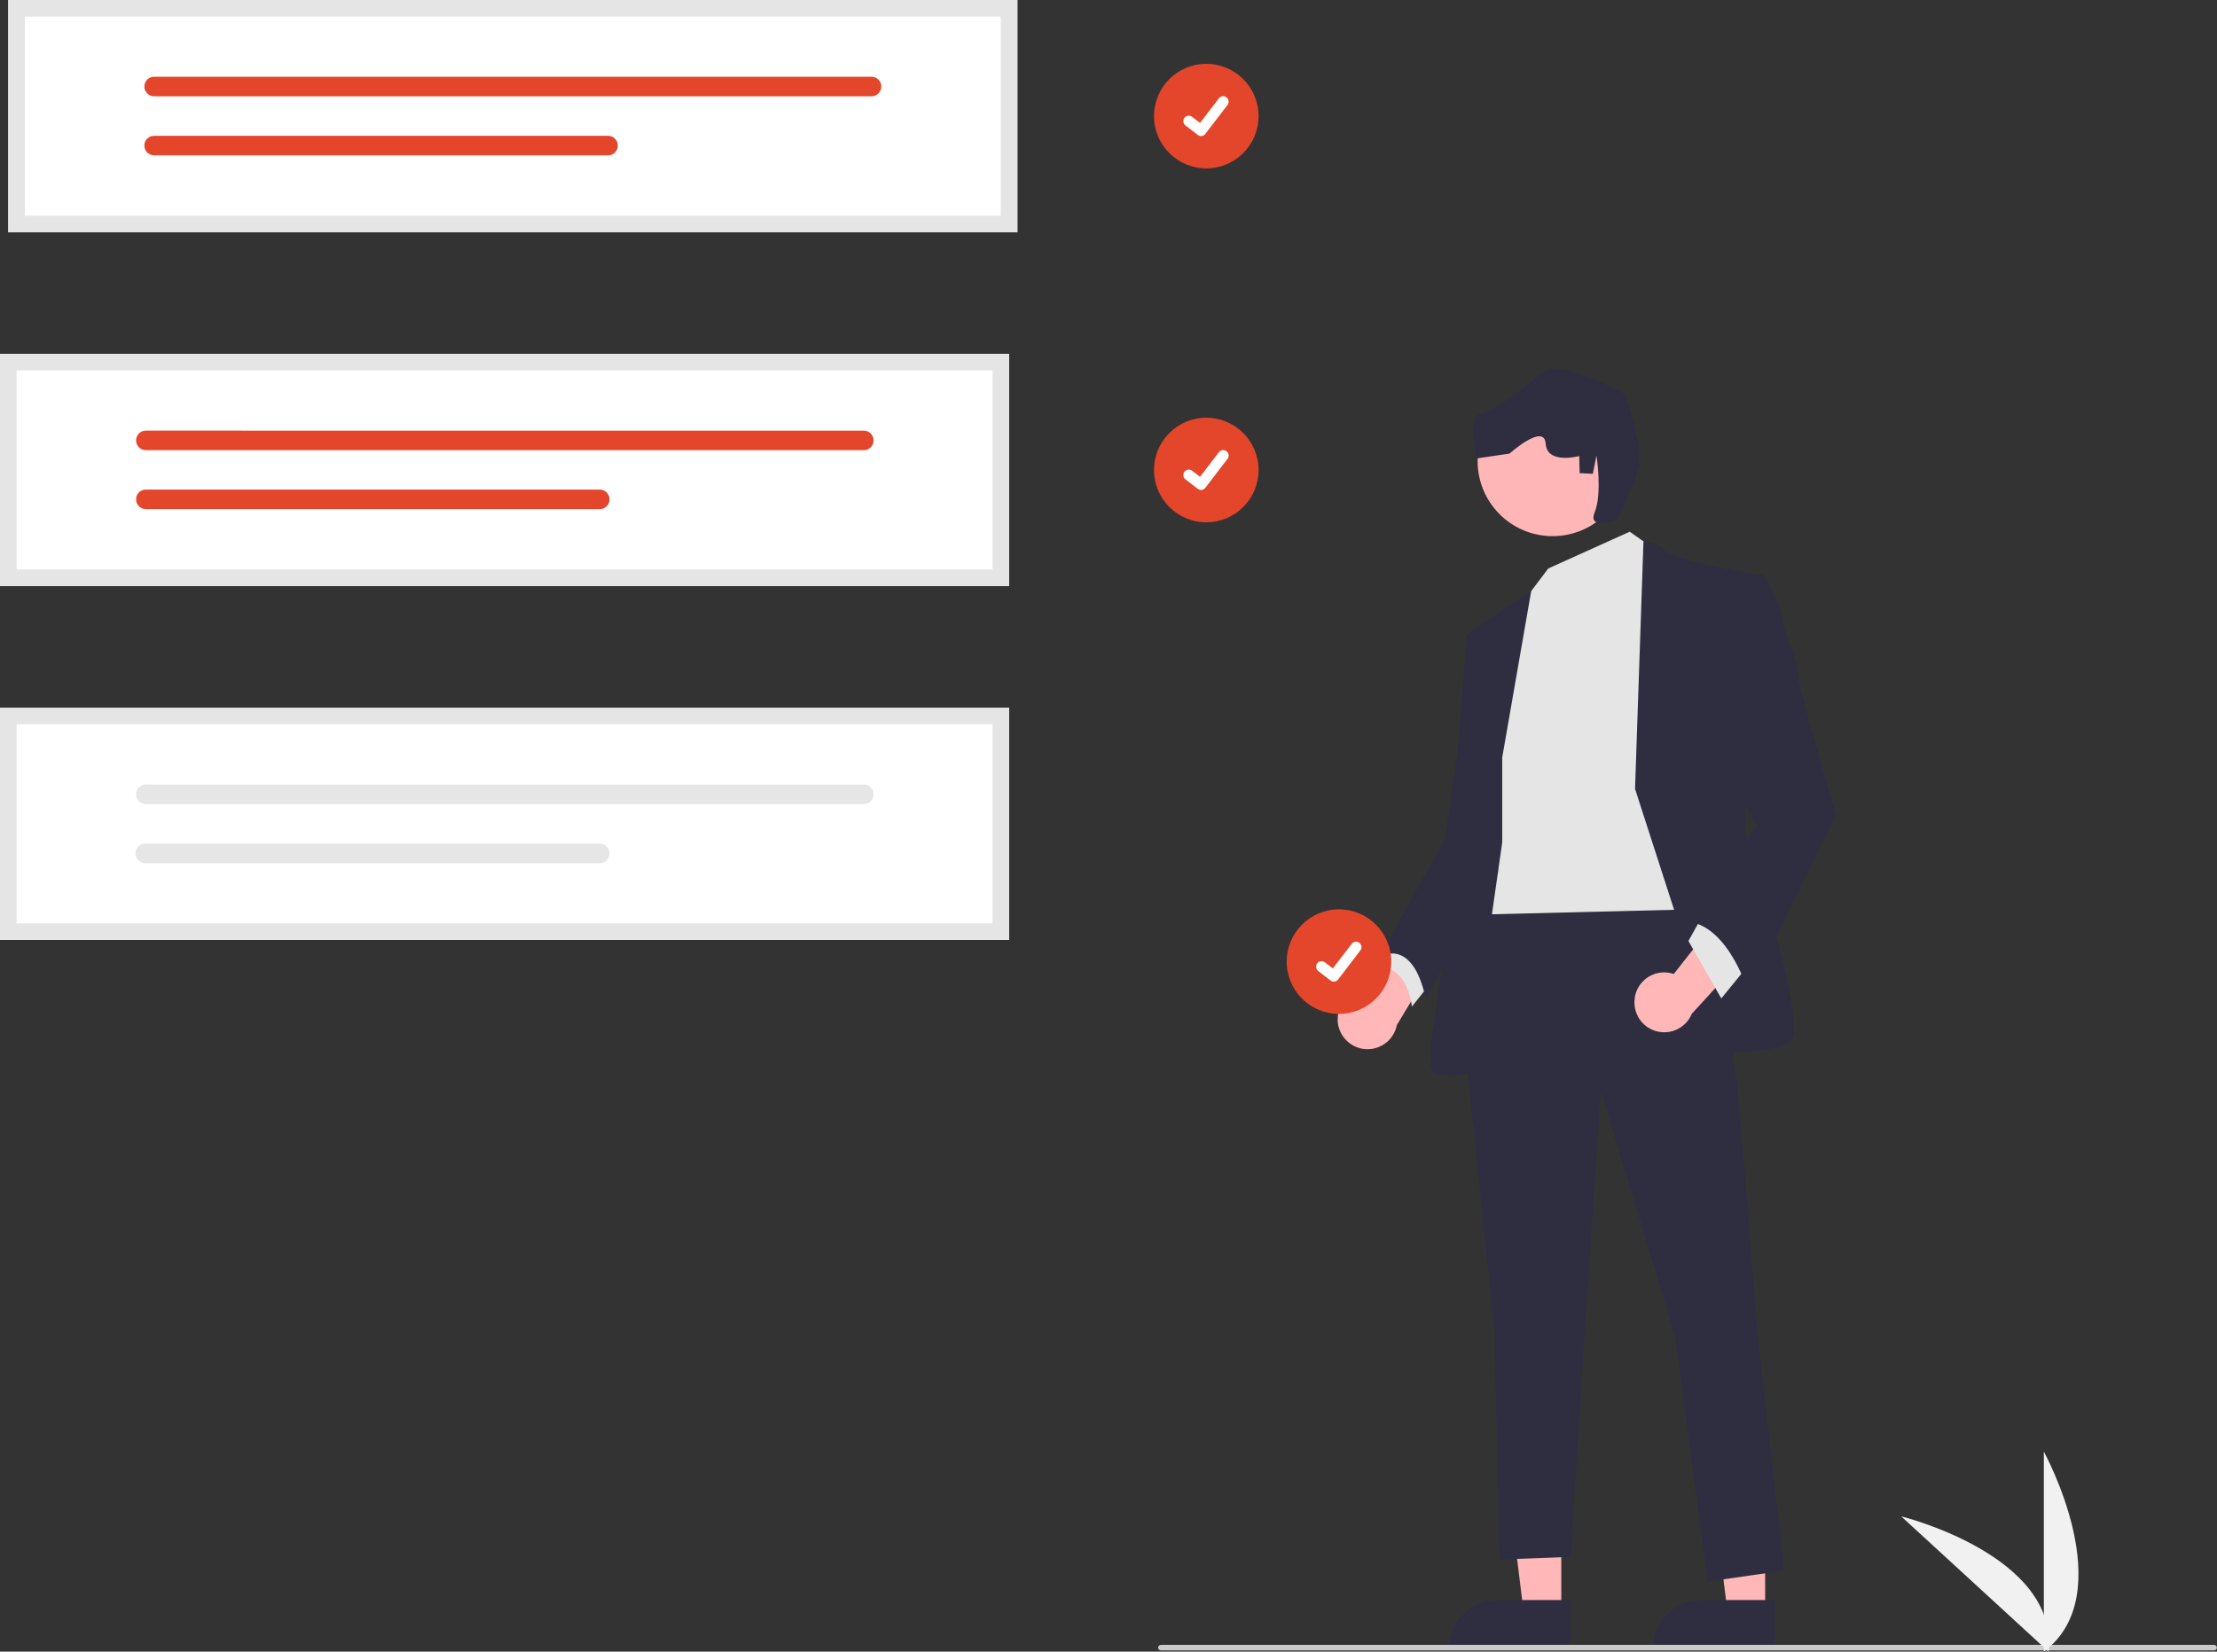 <?xml version="1.0" encoding="UTF-8"?><svg id="Calque_2" xmlns="http://www.w3.org/2000/svg" viewBox="0 0 163.24 121.62"><rect x="0" y="0" width="163.24" height="121.62" fill="#333333" stroke="none"/><defs><style>.cls-1{fill:#e6e6e6;}.cls-2{fill:#fff;}.cls-3{fill:#f1f1f1;}.cls-4{fill:#ffb6b6;}.cls-5{fill:#ffb7b7;}.cls-6{fill:#e5e5e5;}.cls-7{fill:#cbcbcb;}.cls-8{fill:#e3462a;}.cls-9{fill:#2f2e41;}</style></defs><g id="Calque_1-2"><g><circle id="b" class="cls-8" cx="88.82" cy="8.55" r="3.85"/><path id="c" class="cls-2" d="M88.44,10.02c-.09,0-.17-.03-.24-.08h0s-.91-.7-.91-.7c-.18-.13-.21-.39-.08-.56,.13-.18,.39-.21,.56-.08,0,0,0,0,0,0h0l.59,.45,1.39-1.81c.14-.18,.39-.21,.56-.07h0s0,0,0,0c.18,.14,.21,.39,.07,.56l-1.63,2.13c-.08,.1-.19,.16-.32,.16h0Z"/><circle id="d" class="cls-8" cx="88.82" cy="34.61" r="3.85"/><path id="e" class="cls-2" d="M88.44,36.08c-.09,0-.17-.03-.24-.08h0s-.91-.7-.91-.7c-.18-.13-.21-.39-.08-.56,.13-.18,.39-.21,.56-.08,0,0,0,0,0,0l.59,.45,1.39-1.81c.14-.18,.39-.21,.56-.07h0s0,0,0,0c.18,.14,.21,.39,.07,.56l-1.63,2.13c-.08,.1-.19,.16-.32,.16h0Z"/><path id="Tracé_414" class="cls-5" d="M98.5,75.11c-.05-1.21,.89-2.22,2.1-2.27,.13,0,.26,0,.39,.02l3.53-6.93,1.99,3.51-3.66,6.04c-.23,1.19-1.38,1.97-2.58,1.74-1.01-.2-1.75-1.08-1.78-2.11h0Z"/><path id="Tracé_415" class="cls-5" d="M114.96,118.72h-2.77l-1.32-10.69h4.09v10.69Z"/><path id="Tracé_416" class="cls-9" d="M115.66,121.41h-8.93v-.11c0-1.92,1.56-3.48,3.48-3.48h5.46v3.59Z"/><path id="Tracé_417" class="cls-5" d="M129.97,118.72h-2.77l-1.32-10.69h4.09v10.69Z"/><path id="Tracé_418" class="cls-9" d="M130.68,121.41h-8.93v-.11c0-1.92,1.56-3.48,3.48-3.48h5.46v3.59Z"/><path id="Tracé_419" class="cls-6" d="M102.75,69.08l-1.21,2.02s2.02,0,2.42,3.02l1.61-2.02-2.82-3.02Z"/><path id="Tracé_420" class="cls-9" d="M123.92,64.85s3.23,8.47,3.83,13.71,1.61,19.15,1.61,19.15l2.02,17.94-5.64,.81-2.42-18.14-5.44-17.94-1.21,17.94-1.01,16.32-5.24,.2-.4-16.93-2.22-21.56,1.21-10.28,14.92-1.21Z"/><path id="Tracé_421" class="cls-6" d="M119.99,39.15l2.02,1.41,2.62,26.4-16.32,.4,2.22-18.34,2.02-5.24,1.45-1.92,6-2.71Z"/><path id="Tracé_422" class="cls-9" d="M120.39,58.09l.62-18.23s1.2,.09,1.6,.7,7.05,1.81,7.05,1.81l-1.21,18.75s5.04,14.92,3.23,15.72-5.04,.6-5.04,.6l-6.25-19.35Z"/><path id="Tracé_423" class="cls-9" d="M110.61,55.78l2.14-12.29-4.76,3.22,1.21,8.87-1.01,6.05s-3.83,16.73-2.62,17.33c.84,.34,1.78,.34,2.62,0l2.42-16.93v-6.25Z"/><path id="Tracé_424" class="cls-9" d="M109.4,46.3l-1.41,.4-.6,8.06-1.01,7.05-4.84,8.67s2.42-1.61,3.43,3.02l5.33-9.28-.89-17.93Z"/><path id="Tracé_425" class="cls-5" d="M120.37,73.45c.19-1.19,1.31-2.01,2.5-1.82,.13,.02,.25,.05,.37,.09l4.81-6.11,1.28,3.83-4.76,5.21c-.46,1.12-1.74,1.66-2.86,1.2-.96-.39-1.51-1.4-1.33-2.41h0Z"/><path id="Tracé_426" class="cls-6" d="M128.55,71.3l-1.81,2.22-2.42-4.23,1.01-1.81,3.22,3.83Z"/><path id="Tracé_427" class="cls-9" d="M128.15,43.08l1.61-.81c.67,.9,1.15,1.93,1.41,3.02,.2,1.41,1.21,3.23,1.21,4.23s2.82,10.48,2.82,10.48l-6.45,13.1s-1.41-4.84-4.43-5.24l5.04-7.05-2.82-5.04,1.61-12.7Z"/><path id="Tracé_428" class="cls-7" d="M163.04,121.53H85.48c-.11,0-.2-.09-.21-.2,0-.11,.09-.2,.2-.21h77.56c.11,0,.2,.09,.2,.21,0,.11-.09,.2-.2,.2Z"/><path id="Tracé_429" class="cls-2" d="M74.3,43.16H0V26.06H74.3v17.1Z"/><path id="Tracé_430" class="cls-8" d="M10.72,31.71c-.4,.01-.71,.34-.7,.74,.01,.38,.32,.69,.7,.7H63.58c.4,.01,.73-.3,.74-.7s-.3-.73-.7-.74c-.01,0-.03,0-.04,0H10.72Z"/><path id="Tracé_431" class="cls-8" d="M10.72,36.05c-.4,.01-.72,.34-.7,.74,.01,.38,.32,.69,.7,.7H44.14c.4,.01,.73-.3,.74-.7,.01-.4-.3-.73-.7-.74-.01,0-.03,0-.04,0H10.72Z"/><path id="Tracé_432" class="cls-6" d="M74.3,43.16H0V26.06H74.3v17.1ZM1.22,41.93H73.08v-14.66H1.22v14.66Z"/><path id="Tracé_433" class="cls-2" d="M74.3,69.21H0v-17.1H74.3v17.1Z"/><path id="Tracé_434" class="cls-1" d="M10.72,57.77c-.4,.01-.71,.34-.7,.74,.01,.38,.32,.69,.7,.7H63.58c.4,.01,.73-.3,.74-.7,.01-.4-.3-.73-.7-.74-.01,0-.03,0-.04,0H10.72Z"/><path id="Tracé_435" class="cls-1" d="M10.72,62.11c-.4-.01-.73,.3-.75,.7-.01,.4,.3,.73,.7,.75,.01,0,.03,0,.04,0H44.14c.4,.01,.73-.3,.74-.7,.01-.4-.3-.73-.7-.74-.01,0-.03,0-.04,0H10.72Z"/><path id="Tracé_436" class="cls-6" d="M74.3,69.21H0v-17.1H74.3v17.1ZM1.22,67.99H73.08v-14.66H1.22v14.66Z"/><path id="Tracé_437" class="cls-2" d="M74.91,17.1H.61V0H74.91V17.1Z"/><path id="Tracé_438" class="cls-8" d="M11.33,5.65c-.4,.01-.71,.34-.7,.74,.01,.38,.32,.69,.7,.7h52.86c.4-.01,.71-.34,.7-.74-.01-.38-.32-.69-.7-.7H11.33Z"/><path id="Tracé_439" class="cls-8" d="M11.33,10c-.4,.01-.72,.34-.7,.74,.01,.38,.32,.69,.7,.7H44.75c.4,.01,.73-.3,.74-.7s-.3-.73-.7-.74c-.01,0-.03,0-.04,0H11.33Z"/><path id="Tracé_440" class="cls-6" d="M74.91,17.1H.61V0H74.91V17.1ZM1.83,15.88H73.69V1.22H1.83V15.88Z"/><path id="Tracé_441" class="cls-3" d="M150.49,121.62v-14.73s5.74,10.44,0,14.73Z"/><path id="Tracé_442" class="cls-3" d="M150.84,121.62l-10.85-9.96s11.57,2.84,10.85,9.96Z"/><circle id="f" class="cls-8" cx="98.59" cy="70.81" r="3.85"/><path id="g" class="cls-2" d="M98.21,72.28c-.09,0-.17-.03-.24-.08h0s-.91-.7-.91-.7c-.17-.14-.2-.39-.07-.57,.13-.17,.38-.2,.56-.07h0l.59,.45,1.39-1.81c.14-.18,.39-.21,.56-.07h0s0,0,0,0c.18,.14,.21,.39,.07,.56l-1.63,2.13c-.08,.1-.19,.16-.32,.16h0Z"/><circle id="Ellipse_86" class="cls-4" cx="114.32" cy="33.96" r="5.52"/><path id="Tracé_443" class="cls-9" d="M119.14,38.2s1.63-3.31,1.6-4.57-.92-4.52-1.3-4.73-4.44-2.28-5.54-1.66-3.04,2.74-5.13,3.32c-.59,.16-.07,3.2-.07,3.2l2.45-.36s2.55-2.29,2.66-.73,2.47,.91,2.47,.91l.03,1.26,.97,.05,.27-1.34s.44,2.74-.13,4.17,1.72,.48,1.72,.48h0Z"/></g></g></svg>